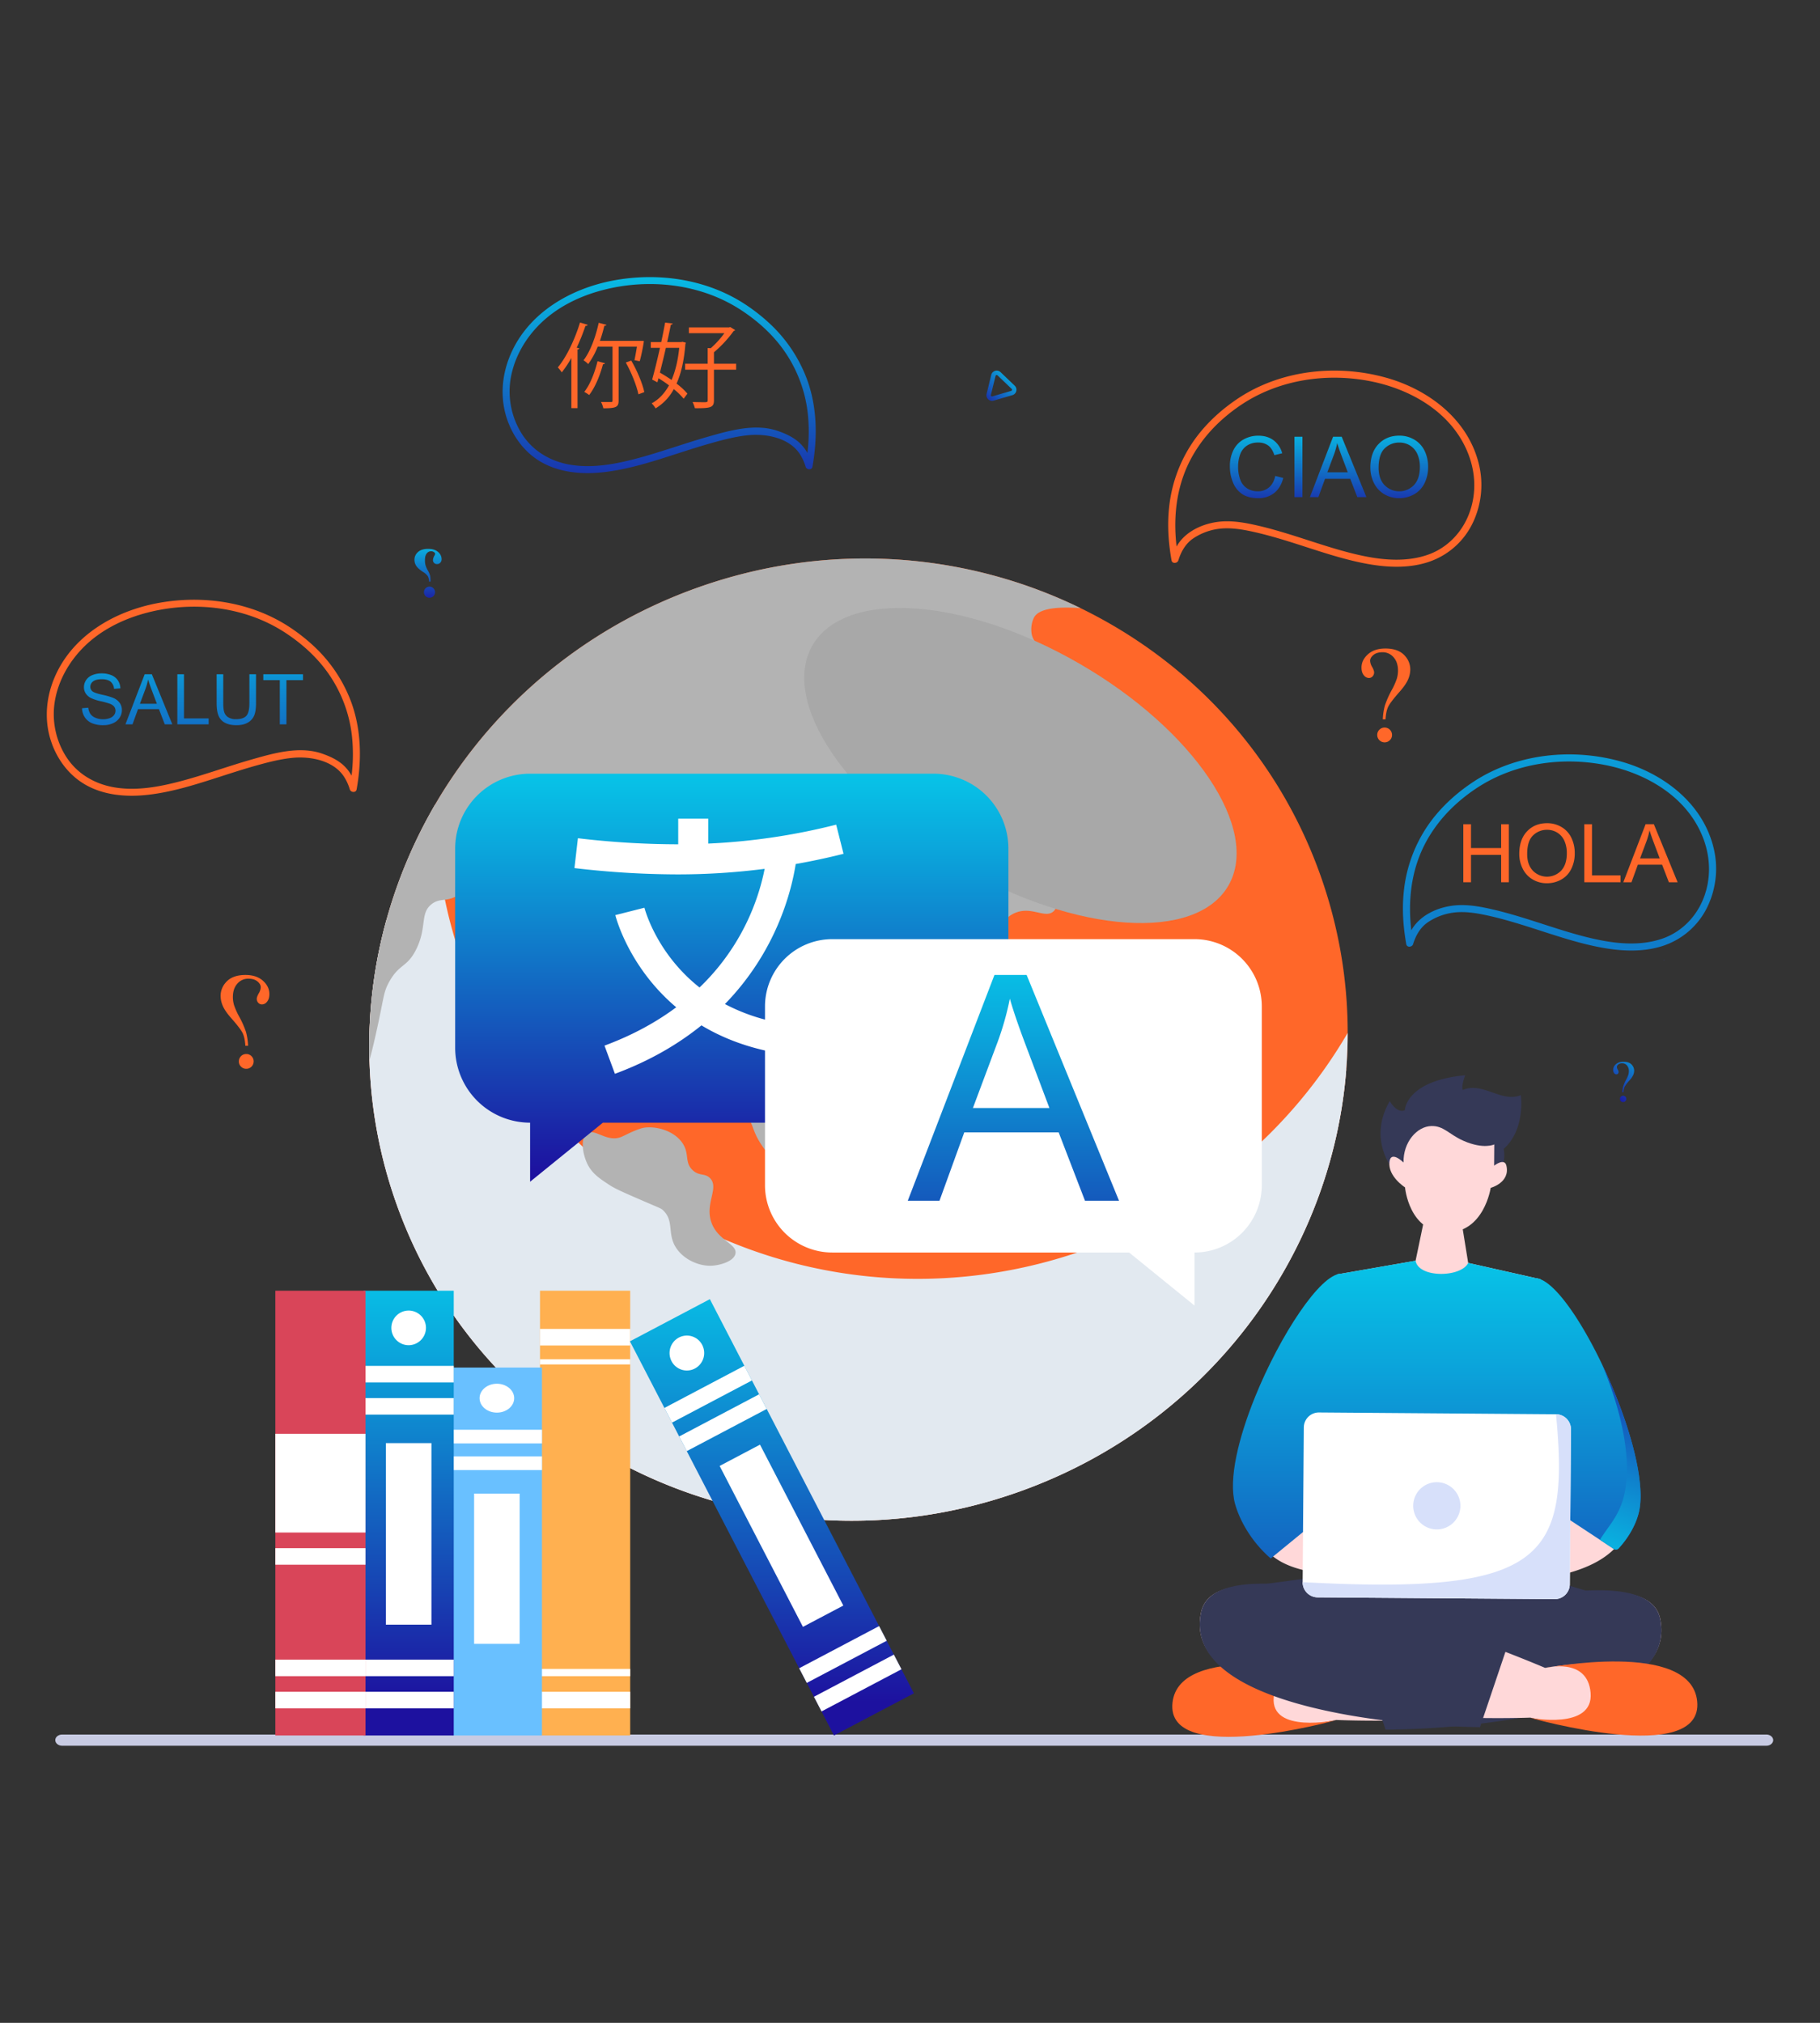 <svg xmlns="http://www.w3.org/2000/svg" xmlns:xlink="http://www.w3.org/1999/xlink" viewBox="0 0 1800 2000"><rect x="0" y="0" width="1800" height="2000" fill="#333333" stroke="none"/><defs><style>.cls-1{isolation:isolate;}.cls-2{fill:#ff6729;}.cls-3{mix-blend-mode:multiply;}.cls-4{fill:#e2e9f0;}.cls-5,.cls-7,.cls-8{mix-blend-mode:overlay;}.cls-6,.cls-7{fill:#b3b3b3;}.cls-8{fill:#a8a8a8;}.cls-9{fill:#353957;}.cls-10{fill:#c8cbe3;}.cls-11{fill:#ffd8d9;}.cls-12{fill:url(#linear-gradient);}.cls-13{fill:#c4626e;}.cls-14{fill:url(#linear-gradient-2);}.cls-15{fill:url(#linear-gradient-3);}.cls-16{fill:#fff;}.cls-17{fill:#d7e0fa;}.cls-18{fill:url(#linear-gradient-4);}.cls-19{fill:url(#linear-gradient-5);}.cls-20{fill:url(#linear-gradient-6);}.cls-21{fill:#ffb050;}.cls-22{fill:#69c0ff;}.cls-23{fill:url(#linear-gradient-7);}.cls-24{fill:#d94559;}.cls-25{fill:url(#linear-gradient-8);}.cls-26{fill:url(#linear-gradient-9);}.cls-27{fill:url(#linear-gradient-10);}.cls-28{fill:url(#linear-gradient-11);}.cls-29{fill:url(#linear-gradient-12);}.cls-30{fill:url(#linear-gradient-13);}.cls-31{fill:url(#linear-gradient-14);}.cls-32{fill:url(#linear-gradient-15);}.cls-33{fill:url(#linear-gradient-16);}.cls-34{fill:url(#linear-gradient-17);}.cls-35{fill:url(#linear-gradient-18);}.cls-36{fill:url(#linear-gradient-19);}.cls-37{fill:url(#linear-gradient-20);}.cls-38{fill:url(#linear-gradient-21);}.cls-39{fill:url(#linear-gradient-22);}</style><linearGradient id="linear-gradient" x1="1422.189" y1="1217.581" x2="1422.189" y2="1782.243" gradientUnits="userSpaceOnUse"><stop offset="0" stop-color="#06cceb"></stop><stop offset="0.232" stop-color="#0ba5db"></stop><stop offset="0.748" stop-color="#1743b3"></stop><stop offset="1" stop-color="#1d119f"></stop></linearGradient><linearGradient id="linear-gradient-2" x1="1563.298" y1="1217.581" x2="1563.298" y2="1782.243" xlink:href="#linear-gradient"></linearGradient><linearGradient id="linear-gradient-3" x1="1278.081" y1="1217.581" x2="1278.081" y2="1782.243" xlink:href="#linear-gradient"></linearGradient><linearGradient id="linear-gradient-4" x1="1551.242" y1="1560.711" x2="1646.134" y2="1305.838" xlink:href="#linear-gradient"></linearGradient><linearGradient id="linear-gradient-5" x1="723.744" y1="744.692" x2="723.744" y2="1160.344" xlink:href="#linear-gradient"></linearGradient><linearGradient id="linear-gradient-6" x1="1002.254" y1="927.417" x2="1002.254" y2="1339.327" xlink:href="#linear-gradient"></linearGradient><linearGradient id="linear-gradient-7" x1="404.161" y1="1234.049" x2="404.161" y2="1682.863" xlink:href="#linear-gradient"></linearGradient><linearGradient id="linear-gradient-8" x1="763.436" y1="1234.049" x2="763.436" y2="1682.863" xlink:href="#linear-gradient"></linearGradient><linearGradient id="linear-gradient-9" x1="1242.744" y1="414.474" x2="1242.744" y2="512.624" xlink:href="#linear-gradient"></linearGradient><linearGradient id="linear-gradient-10" x1="1284.174" y1="414.474" x2="1284.174" y2="512.624" xlink:href="#linear-gradient"></linearGradient><linearGradient id="linear-gradient-11" x1="1323.446" y1="414.474" x2="1323.446" y2="512.624" xlink:href="#linear-gradient"></linearGradient><linearGradient id="linear-gradient-12" x1="1383.861" y1="414.474" x2="1383.861" y2="512.624" xlink:href="#linear-gradient"></linearGradient><linearGradient id="linear-gradient-13" x1="651.933" y1="244.958" x2="651.933" y2="517.92" xlink:href="#linear-gradient"></linearGradient><linearGradient id="linear-gradient-14" x1="100.846" y1="581.573" x2="100.846" y2="848.607" xlink:href="#linear-gradient"></linearGradient><linearGradient id="linear-gradient-15" x1="147.252" y1="581.573" x2="147.252" y2="848.607" xlink:href="#linear-gradient"></linearGradient><linearGradient id="linear-gradient-16" x1="190.871" y1="581.573" x2="190.871" y2="848.607" xlink:href="#linear-gradient"></linearGradient><linearGradient id="linear-gradient-17" x1="233.73" y1="581.573" x2="233.73" y2="848.607" xlink:href="#linear-gradient"></linearGradient><linearGradient id="linear-gradient-18" x1="280.036" y1="581.573" x2="280.036" y2="848.607" xlink:href="#linear-gradient"></linearGradient><linearGradient id="linear-gradient-19" x1="1542.368" y1="436.908" x2="1542.368" y2="1544.54" xlink:href="#linear-gradient"></linearGradient><linearGradient id="linear-gradient-20" x1="1006.638" y1="364.763" x2="970.308" y2="401.092" xlink:href="#linear-gradient"></linearGradient><linearGradient id="linear-gradient-21" x1="415.837" y1="530.006" x2="415.837" y2="597.982" gradientTransform="translate(7.485)" xlink:href="#linear-gradient"></linearGradient><linearGradient id="linear-gradient-22" x1="1634.959" y1="1038.308" x2="1591.052" y2="1082.216" xlink:href="#linear-gradient"></linearGradient></defs><title>What is Multi-Lingual </title><g class="cls-1"><g id="Layer_1" data-name="Layer 1"><path class="cls-2" d="M1008.426,1474.685c-252.235,89.984-528.092-37.119-616.117-283.866a463.8,463.8,0,0,1-26.915-142.542c-5.988-201.624,120.1-394.365,324.245-467.193,129.616-46.24,265.544-35.125,378.874,20.108,107.3,52.143,194.466,143.853,237.242,263.761C1393.781,1111.7,1260.655,1384.7,1008.426,1474.685Z"></path><g class="cls-3"><path class="cls-4" d="M1332.864,1021.261c-55.941,95.85-145.464,173.677-259.23,214.262-252.234,89.983-528.091-37.117-616.117-283.864A463.779,463.779,0,0,1,430.6,809.116c-.136-4.587-.181-9.167-.181-13.745-44.429,76.144-67.679,163.65-65.028,252.906a463.8,463.8,0,0,0,26.915,142.542c88.025,246.747,363.883,373.848,616.117,283.866C1207.915,1403.518,1332.867,1217.862,1332.864,1021.261Z"></path></g><g class="cls-3"><path class="cls-4" d="M1331.5,1056.863c-40.572,146.47-151.09,272.467-307.349,328.211-252.234,89.983-528.091-37.117-616.117-283.864A463.3,463.3,0,0,1,382.3,909.238a465.245,465.245,0,0,0,10.007,281.581c88.025,246.747,363.883,373.848,616.117,283.866C1195.825,1407.832,1317.442,1239.944,1331.5,1056.863Z"></path></g><g class="cls-5"><path class="cls-6" d="M1054.211,801.119c10.391-7.624,27.651-15.873,31.759-11.33,4.573,5.055-13.319,19.121-9.843,39.313,1.772,10.279,7.144,10.9,7.554,21.177.393,9.789-3.94,22.8-13.619,28.726-8.5,5.208-14.919,1.151-21.176,7.554-5.343,5.473-2.318,10.135-6.81,14.363-7.835,7.374-20.126-3.915-35.536.744-16.763,5.065-20.389,23.911-27.987,21.918C972.52,922,970.884,909.066,971,902.411c.032-1.737.6-19.442,13.619-28.73,11.951-8.525,22.626-1.579,31.762-11.332,1.355-1.449,1.329-1.816,6.811-14.363,7.021-16.053,10.593-24.17,13.623-28.727A73.376,73.376,0,0,1,1054.211,801.119Z"></path></g><g class="cls-5"><path class="cls-6" d="M580.909,1150.756c-4.735-9.751-7.042-25.165-.534-30.034,7.742-5.79,19.844,9.427,34.442,3.227,4.509-1.915,9.029-4.794,18.5-8.035a25.354,25.354,0,0,1,7.211-1.271c11.9-.527,27.743,4.668,35.007,16.409,6.377,10.31,1.48,18.135,9.3,25.705,6.687,6.469,12.336,2.762,17.5,8.2,9.05,9.523-5.173,24.551,1.1,43.213,6.185,18.391,25.9,21.621,23.935,31.32-1.544,7.613-14.867,11.333-22.834,11.889-12,.841-26.882-5.135-35.008-16.4-10.436-14.483-2.041-27.5-13.951-38.56-1.771-1.643-2.222-1.608-17.5-8.2-19.559-8.442-29.449-12.739-35.008-16.4C593.6,1165.575,585.727,1160.671,580.909,1150.756Z"></path></g><path class="cls-7" d="M1217.985,1159.162c-4.782-10.975-13.3-15.751-42.63-31.732-22.988-12.52-36.161-19.632-56.477-26.771-21.474-7.6-32.433-11.363-42.125-8.439-18.572,5.6-18.3,23.028-36.673,28.726-18.732,5.816-43.156-4.784-44.6-15.386-1.709-12.929,31.594-17.772,38.667-45.082,2.371-9.145.549-16.235-2.955-30.227-4.674-18.373-18.811-57.756-36.157-57.494-14.123.188-14.912,31.962-34.2,35.655-15.89,3.039-27.927-15.591-35.2-10.911-9.509,6.149,11.146,38.452-3.489,56-5.829,7.013-18.223,12.792-27.749,9.9-5.18-1.574-5.957-4.658-9.406-4.477-9.757.586-22.6,26.287-15.388,44.606,5.01,12.649,16.528,14.073,16.856,25.289.19,7.3-4.45,13.365-8.923,18.825-4.373,5.314-10.081,12.125-18.349,14.359-12.34,3.4-29.043-5.284-37.671-17.84-13.737-19.9,1.6-36.568-12.864-57.995-6.826-10.159-10.911-7.368-23.758-22.807a118.042,118.042,0,0,1-19.327-32.216c-5.313-13.6-13.942-35.783-3.458-53.521,1.378-2.3,8.407-14.19,18.341-14.377,12.143-.177,14.075,17.277,33.2,27.265,1.236.655,23.948,12.124,39.635,1.52,12.923-8.77,13.37-27.218,13.392-28.251.371-30.1-35.422-49.067-29.213-59.974,2.557-4.425,10.49-4.771,13.876-4.95,13.153-.616,19,9.19,25.771,6.443,2.3-.915,3.255-2.692,3.951-5.08,1.037-3.524,1.535-8.375,4.972-13.745,8.772-13.775,21.867-7.324,39.172-21.79,11.972-10.071,10.1-16.83,22.8-23.775,9.484-5.183,12.4-2.485,20.822-7.431,9.041-5.344,20.468-17.389,20.32-30.724-.1-7.071-3.356-7.877-21.783-39.15-4.63-7.894-7.653-13.314-7.431-20.823.2-7.342,3.521-17.993,8.924-18.825,10.692-1.617,16.288,37.521,38.135,41.148,7.231,1.175,16.417-1.394,20.821-7.43,9.074-12.311-6.262-32.887,1.513-39.655,5.67-4.9,15.791,4.62,23.281-.476,9.087-6.143,5.51-27.771,1.513-39.654a93.531,93.531,0,0,0-19.328-32.217c-4.325-4.469-8.392-7.478-11.2-11.377a18.845,18.845,0,0,1-3.149-6.953A26.9,26.9,0,0,1,1022.413,611c4.789-9.863,23.945-11.207,46.108-9.8-113.347-55.238-249.264-66.351-378.878-20.123-204.149,72.833-330.238,265.575-324.24,467.2,1.437-5.128,3.458-13.112,6.176-25.2,8.4-37.41,7.326-41.092,12.895-51.526,10.253-19.075,18.125-14.539,27.286-33.211,10.775-21.974,3.339-35.529,15.368-44.6,8.876-6.683,15.256-1.052,27.756-9.882,2.936-2.077,13.18-9.316,15.871-21.305,2.61-11.734-4.372-17.309-.484-23.3,4.533-7.021,19.709-8.513,30.229-2.956,3.55,1.852,8.444,5.5,21.779,39.153,6.155,15.479,9.233,23.218,12.382,34.7,2.9,10.549,6.786,24.95,7.907,44.1.9,15.028-1.023,14.215.5,23.293.948,5.759,4.5,26.864,21.789,39.172,7.325,5.195,20.385,11.1,25.772,6.444,3.59-3.091,1.964-9.388-.5-23.293-5.052-28.857-7.443-43.482-3.438-53.53,3.6-8.956,9.974-13.885,22.8-23.776,15.387-11.89,18.831-8.818,32.223-19.31,17.473-13.749,17.361-23.488,29.745-26.255,12.9-2.878,24.162,5.22,25.773,6.444,17.126,12.748,15.147,37.452,14.841,41.651-1.087,13.591-6.075,13.885-10.9,35.171-2.017,8.851-2.647,16.74-3.991,32.708a332.489,332.489,0,0,0-1.494,39.647c.484,16.481.7,24.775,2.956,30.227,6.953,16.841,19.5,15.191,35.682,34.213,13.082,15.414,7.316,19.44,21.781,39.151,6.982,9.474,16.506,17.738,35.682,34.214,19.859,17.079,30.062,25.723,42.6,31.721,9.319,4.42,8.034,2.379,35.179,10.918,37.366,11.786,42.891,16.767,60.952,17.364,7.43.253,15.037-.813,30.228-2.955,19.283-2.732,28.249-5.462,51.048-10.385,47.034-10.227,43.2-6.106,51.052-10.386,23.8-12.891,21.844-30.181,48.085-40.633,7.741-3.078,19.437-7.783,30.228-2.956,12.567,5.608,11.384,18.548,23.778,22.8,8.91,3.085,11.074-2.925,30.229-2.956,14.076-.016,19.38,3.248,23.3-.483C1223.469,1177.62,1221.063,1166.277,1217.985,1159.162Z"></path><ellipse class="cls-8" cx="1009.196" cy="756.861" rx="116.407" ry="237.503" transform="translate(-150.862 1252.421) rotate(-60)"></ellipse><path class="cls-9" d="M1645.793,948.7a.432.432,0,0,1-.064.861A.432.432,0,0,1,1645.793,948.7Z"></path><path class="cls-10" d="M61.4,1714.972H1746.984c3.718,0,6.732,2.476,6.732,5.527s-3.014,5.528-6.732,5.528H61.4c-3.716,0-6.732-2.477-6.732-5.528S57.684,1714.972,61.4,1714.972Z"></path><path class="cls-9" d="M1329.12,1555.438s-106.744,14.964-104.917,13.921,194.4,99.573,194.4,99.573l191.138-83.907L1515.5,1556.85Z"></path><path class="cls-11" d="M1368.972,1701.234c-.539,0-1.08,0-1.6.008l-.985,0c-27.13.106-44.837-.7-44.837-.7s-1.3.282-3.682.753c-23.229,4.636-148.461,27.512-137.447-19.526,9.654-41.3,84.641-35.591,114.7-31.566a1.391,1.391,0,0,1,.3.041c7.5,1.015,12.12,1.9,12.12,1.9s14.978-6.3,38.605-15.265c.973-.377,1.974-.77,2.968-1.141,77.837-29.532,241.495-85.388,283.486-50.756l0,.022c.462.359.916.761,1.345,1.162.027-.019.068.013.08.062.447.427.867.869,1.287,1.314a9.592,9.592,0,0,1,1.053,1.212,3.511,3.511,0,0,1,.393.46c.459.594.911,1.208,1.316,1.835a.023.023,0,0,0,.018.027q.655,1.022,1.235,2.1a21.5,21.5,0,0,1,.972,2.111,26.171,26.171,0,0,1,1.556,4.96c.366,1.77.671,3.5.866,5.21a50.95,50.95,0,0,1,.341,8.922C1639.085,1690.434,1457.416,1700.732,1368.972,1701.234Z"></path><path class="cls-9" d="M1370.312,1710.115l-2.937-8.873-1.274-3.87a.063.063,0,0,1-.013-.047l-19.943-60.457-2.863-8.671c77.912-29.564,246.583-79.4,289.288-43.3l.018.026a13.99,13.99,0,0,1,1.351,1.234c.027-.019.068.013.08.062.447.427.867.869,1.287,1.314a9.592,9.592,0,0,1,1.053,1.212,3.511,3.511,0,0,1,.393.46c.459.594.911,1.208,1.316,1.835a.023.023,0,0,0,.018.027q.655,1.022,1.235,2.1a21.5,21.5,0,0,1,.972,2.111,26.171,26.171,0,0,1,1.556,4.96c.366,1.77.671,3.5.866,5.21a50.95,50.95,0,0,1,.341,8.922C1639.348,1691.384,1458.8,1709.619,1370.312,1710.115Z"></path><path class="cls-2" d="M1307.49,1652.342s-141.251-28.712-147.869,31.041c-7.108,64.193,161.883,17.371,161.883,17.371s-65.143,13.738-61.778-22.711C1262.981,1642.771,1307.49,1652.342,1307.49,1652.342Z"></path><path class="cls-11" d="M1519.524,1411.174c-28.056,38.776-4.035,145.675-4.035,145.675l-186.371-1.412c5.205-7.262,20.413-99.129-11.888-150.08-52.125-82.192,5.185-145.355,5.185-145.355l77.615-13.5,5.135-24.639,3.525-16.97.827-3.944,34.861.264,1.209,7.422,2.607,16.174,3.857,23.862,71.134,16.006S1583.774,1322.342,1519.524,1411.174Z"></path><path class="cls-12" d="M1519.512,1411.2c-28.066,38.77-4.008,145.65-4.008,145.65l-186.384-1.412c4.43-6.181,16.1-73.763-.478-125.1a109.452,109.452,0,0,0-11.429-25c-52.114-82.178,5.178-145.335,5.178-145.335l77.656-13.527c2.844,17.367,45.136,16.665,52.009,2.178l71.115,16.029S1583.779,1322.311,1519.512,1411.2Z"></path><path class="cls-13" d="M1329.12,1555.438c4.43-6.181,16.1-73.763-.478-125.1,36.832-10.4,29.854,91.564,90.819,125.784Z"></path><path class="cls-11" d="M1620.264,1493.053c-2.028,12.06-10.634,25.091-23.32,37.938-32.45,32.822-98.024,30.849-143.106,42.531l-4.514-24s80.487-22.043,97.975-50.089a27.108,27.108,0,0,0,3.682-8.276c6.07-28.03-26.171-63.383-26.171-63.383l-2.224-163.021S1630.512,1431.728,1620.264,1493.053Z"></path><path class="cls-14" d="M1621.335,1493.053c-2.173,11.345-9.092,25.561-20.525,37.923a3.648,3.648,0,0,1-4.665.543l-13.734-9.07-36.012-23.727a26.172,26.172,0,0,0,3.348-8.5c6.07-28.026-45.678-71.846-45.678-71.846l13.688-154.678c16.78-.627,44.049,37.859,66.572,84.964,0,0,.021.065.064.177C1608.772,1399.8,1627.527,1460.766,1621.335,1493.053Z"></path><path class="cls-11" d="M1394.671,1549.505l.695,15.947a1.508,1.508,0,0,0-.15-2.9c-40.032-8.589-106.015,2.374-137.894-25.118-19.643-16.964-30.281-37.745-32.709-53.712-9.316-61.472,98.415-223.59,98.415-223.59l-5.168,162.755s-32.774,34.861-27.128,62.978c.98,5,4.909,11.2,10.616,17.965C1325.183,1532.24,1394.671,1549.505,1394.671,1549.505Z"></path><path class="cls-15" d="M1290.722,1485.864c.983,5,7.763,9.424,13.458,16.191l-33.829,27.7-13.6,11.126c-19.643-16.97-31.087-38.582-35.318-54.17-6.541-23.994,3.334-64.84,19.772-105.345.069-.221.114-.332.114-.332,24.807-61.125,64.429-121.362,84.892-121.7l10.553,165.273S1285.076,1457.751,1290.722,1485.864Z"></path><path class="cls-11" d="M1657.34,1680.112c10.862,47.99-116.5,23.8-140.128,18.914-2.417-.5-3.744-.79-3.744-.79s-18.489.722-46.675.395l-1.649-.014c-40.924-.522-101.444-3.219-155.611-13.308-66.458-12.358-123.395-35.783-122.961-79.863a1.154,1.154,0,0,0,0-.237,51.518,51.518,0,0,1,.381-5.475.181.181,0,0,0,0-.1c.246-1.914.58-3.846,1-5.82a26.773,26.773,0,0,1,1.619-5.04,21.982,21.982,0,0,1,1.006-2.144q.594-1.092,1.272-2.129s.024-.005.019-.027c.416-.637.882-1.259,1.353-1.859a3.443,3.443,0,0,1,.4-.467,10.031,10.031,0,0,1,1.08-1.228c.431-.449.861-.9,1.322-1.327.013-.05.053-.083.081-.064,5.185-4.761,12.417-7.948,21.28-9.851,60.941-13.073,198.67,35.317,268.465,62.35,1.011.387,2.027.793,3.015,1.183,24,9.3,39.21,15.823,39.21,15.823s4.713-.869,12.36-1.847c.091-.019.188-.015.3-.04C1571.385,1643.265,1647.777,1637.983,1657.34,1680.112Z"></path><path class="cls-9" d="M1491.848,1624.406l-2.977,8.81-22.078,65.415-3.052,9.015c-37.14-.456-90.17-4.1-139.895-13.709l-.027-.02c-72.406-13.978-137.866-40.605-137.247-88.471a1.154,1.154,0,0,0,0-.237c.03-1.8.17-3.64.381-5.475a.181.181,0,0,0,0-.1c.246-1.914.58-3.846,1-5.82a26.773,26.773,0,0,1,1.619-5.04,21.982,21.982,0,0,1,1.006-2.144q.594-1.092,1.272-2.129s.024-.005.019-.027c.416-.637.882-1.259,1.353-1.859a3.443,3.443,0,0,1,.4-.467,10.031,10.031,0,0,1,1.08-1.228c.431-.449.861-.9,1.322-1.327.013-.05.053-.083.081-.064,5.357-5.084,12.976-8.589,22.33-10.763C1281.121,1553.974,1422.188,1597.441,1491.848,1624.406Z"></path><path class="cls-2" d="M1528.118,1649.253s144.069-28.244,150.386,32.66c6.788,65.431-165,16.55-165,16.55s62.8,12.386,59.627-24.761C1570.065,1637.756,1528.118,1649.253,1528.118,1649.253Z"></path><path class="cls-16" d="M1553.7,1413.319l-1.16,152.975a14.916,14.916,0,0,1-15.024,14.8l-234.39-1.776a14.915,14.915,0,0,1-14.8-15.026l1.159-152.974a14.915,14.915,0,0,1,15.025-14.8l234.39,1.776A14.917,14.917,0,0,1,1553.7,1413.319Z"></path><path class="cls-17" d="M1397.676,1488.629a23.342,23.342,0,1,1,23.165,23.519A23.341,23.341,0,0,1,1397.676,1488.629Z"></path><path class="cls-17" d="M1553.7,1413.319l-1.16,152.975a14.916,14.916,0,0,1-15.024,14.8l-234.39-1.776a14.915,14.915,0,0,1-14.8-15.026c236.974,12.679,264.394-21.882,250.574-166A14.917,14.917,0,0,1,1553.7,1413.319Z"></path><path class="cls-18" d="M1621.335,1493.053c-2.173,11.345-9.092,25.561-20.525,37.923a3.648,3.648,0,0,1-4.665.543l-13.734-9.07c7.351-12.528,18.129-22.427,23.3-41.867,13.85-52.031-19.512-127.222-21.321-131.74C1608.772,1399.8,1627.527,1460.766,1621.335,1493.053Z"></path><path class="cls-9" d="M1379.239,1158.353s-27.7-30.137-4.743-69.723c0,0,6.749,12.447,14.893,9.088,0,0,.647-29.064,59.691-34.6,0,0-4.365,11.509-2.248,14.521,19.515-8.4,38.229,12.97,57.252,5.134,0,0,4.981,33.722-16.971,53.222a30.013,30.013,0,0,1-4.557,23.145C1474.772,1170.619,1379.239,1158.353,1379.239,1158.353Z"></path><path class="cls-11" d="M1388.1,1149.383s-12.648-12.558-13.94-.474c-1.532,14.3,15.427,25.076,15.427,25.076s3.818,44.285,41.153,44.568c37.038.281,43.569-44.1,43.569-44.1s19.52-5.166,15.515-22.018c-1.9-8-12.117.083-12.117.083l.159-21.019s-10.425,5.2-30.4-3.547c-14.463-6.339-19.57-15.024-31.973-14.629C1401.36,1113.783,1387.7,1129.188,1388.1,1149.383Z"></path><path class="cls-19" d="M923.215,764.961H524.273a74.107,74.107,0,0,0-74.107,74.107v196.817a74.107,74.107,0,0,0,74.107,74.107v58.4l72.006-58.4H923.215a74.107,74.107,0,0,0,74.107-74.107V839.068A74.107,74.107,0,0,0,923.215,764.961Z"></path><path class="cls-16" d="M786.963,854.282c15.772-2.809,31.5-6.134,47.3-10.127l-7.278-28.811a626.692,626.692,0,0,1-126.5,18.706V809.43H670.768v25.333a846.071,846.071,0,0,1-99.211-6l-3.419,29.519a879.266,879.266,0,0,0,101.394,6.234,673.917,673.917,0,0,0,86.732-5.491,223.209,223.209,0,0,1-64.415,117.308c-42.139-33.311-53.824-76.259-54.495-78.853l-28.805,7.3c.76,3.023,13.738,51.884,60.244,91.13-19.256,14.344-42.588,27.407-70.944,37.906l10.32,27.865c34.844-12.9,62.874-29.55,85.575-47.885,18.9,11.361,41.751,20.747,69.318,26.21l5.775-29.148a187.635,187.635,0,0,1-51.873-18.142C767.937,940.405,782.749,881.068,786.963,854.282Z"></path><path class="cls-16" d="M823.133,928.546h358.242a66.548,66.548,0,0,1,66.547,66.547v176.738a66.547,66.547,0,0,1-66.547,66.547v52.445l-64.659-52.445H823.133a66.547,66.547,0,0,1-66.547-66.547V995.093A66.548,66.548,0,0,1,823.133,928.546Z"></path><path class="cls-20" d="M897.794,1187.193l85.732-223.236h31.825l91.363,223.236h-33.651l-26.04-67.609H953.68l-24.517,67.609Zm64.414-91.67h75.677l-23.3-61.824q-10.66-28.169-15.836-46.291a284.433,284.433,0,0,1-12.03,42.639Z"></path><rect class="cls-21" x="534.074" y="1276.148" width="89.19" height="439.729"></rect><rect class="cls-16" x="534.074" y="1313.905" width="89.19" height="16.377"></rect><rect class="cls-16" x="534.074" y="1343.947" width="89.19" height="5.075"></rect><rect class="cls-16" x="534.074" y="1650.071" width="89.19" height="7.173"></rect><rect class="cls-16" x="534.074" y="1672.699" width="89.19" height="16.36"></rect><rect class="cls-22" x="446.821" y="1352.126" width="89.188" height="363.752"></rect><rect class="cls-16" x="446.821" y="1413.595" width="89.188" height="13.548"></rect><rect class="cls-16" x="446.821" y="1439.926" width="89.188" height="13.533"></rect><ellipse class="cls-16" cx="491.42" cy="1382.396" rx="17.118" ry="14.286"></ellipse><rect class="cls-16" x="468.898" y="1476.765" width="45.046" height="148.508" transform="translate(982.842 3102.039) rotate(180)"></rect><rect class="cls-23" x="359.566" y="1276.148" width="89.19" height="439.729"></rect><rect class="cls-16" x="359.566" y="1350.457" width="89.19" height="16.377"></rect><rect class="cls-16" x="359.566" y="1382.287" width="89.19" height="16.359"></rect><rect class="cls-16" x="359.566" y="1640.886" width="89.19" height="16.358"></rect><rect class="cls-16" x="359.566" y="1672.699" width="89.19" height="16.36"></rect><path class="cls-16" d="M421.285,1312.741a17.119,17.119,0,1,0-17.119,17.27A17.2,17.2,0,0,0,421.285,1312.741Z"></path><rect class="cls-16" x="381.643" y="1426.82" width="45.048" height="179.529" transform="translate(808.334 3033.169) rotate(180)"></rect><rect class="cls-24" x="272.312" y="1276.148" width="89.19" height="439.729"></rect><rect class="cls-16" x="272.312" y="1417.606" width="89.19" height="97.62"></rect><rect class="cls-16" x="272.312" y="1530.68" width="89.19" height="16.359"></rect><rect class="cls-16" x="272.312" y="1640.886" width="89.19" height="16.358"></rect><rect class="cls-16" x="272.312" y="1672.699" width="89.19" height="16.36"></rect><polygon class="cls-25" points="623.007 1326.183 824.812 1715.878 903.865 1674.188 702.059 1284.493 623.007 1326.183"></polygon><polygon class="cls-16" points="657.108 1392.036 664.624 1406.549 743.677 1364.86 736.161 1350.346 657.108 1392.036"></polygon><polygon class="cls-16" points="671.717 1420.245 679.224 1434.742 758.277 1393.053 750.77 1378.556 671.717 1420.245"></polygon><polygon class="cls-16" points="790.395 1649.418 797.903 1663.915 876.956 1622.226 869.449 1607.728 790.395 1649.418"></polygon><polygon class="cls-16" points="804.995 1677.611 812.504 1692.11 891.557 1650.42 884.048 1635.922 804.995 1677.611"></polygon><path class="cls-16" d="M694.5,1329.762a17.041,17.041,0,0,0-23.1-7.3,17.351,17.351,0,0,0-7.247,23.307,17.04,17.04,0,0,0,23.1,7.3A17.349,17.349,0,0,0,694.5,1329.762Z"></path><polygon class="cls-16" points="794.114 1608.493 834.041 1587.436 751.65 1428.335 711.723 1449.392 794.114 1608.493"></polygon><path class="cls-2" d="M1462.227,457.314c-11.285-43.417-49.864-72.337-91.5-83.927-42.719-11.891-90.443-8.8-130.263,11.224a154.8,154.8,0,0,0-14.335,8.214c-16.617,10.818-31.539,24.113-43.386,40.062a140.39,140.39,0,0,0-26.4,68.013c-2.019,17.726-.8,35.628,2.325,53.151.64,3.586,5.786,3.047,6.734,0,2.625-8.439,6.973-16.318,14.356-21.469a59.153,59.153,0,0,1,25.069-9.664c12-1.649,24.249.536,35.94,3.172,12.288,2.772,24.383,6.322,36.4,10.09,23.574,7.393,46.983,15.782,71.267,20.607,21.115,4.195,43.841,5.717,64.564-1.221a74.574,74.574,0,0,0,43.792-39.01A87.007,87.007,0,0,0,1462.227,457.314Zm-9.438,51.007c-7.139,18.457-21.571,33.408-40.327,40.056-20.195,7.159-42.449,5.68-63.114,1.487-23.77-4.823-46.709-13-69.8-20.254-11.491-3.61-23.052-7.032-34.787-9.765-11.465-2.669-23.315-4.951-35.141-4.334-17.052.888-35.955,8.483-45.218,23.532-.257.417-.5.842-.744,1.268-2.817-23.975-1.174-48.424,7.263-71.231,7.382-19.955,19.879-37.643,35.4-52.1a171.04,171.04,0,0,1,23.335-18.123c36.862-23.758,83.042-30.336,125.741-21.925,41.582,8.192,82.486,32.362,97.522,73.942C1459.663,469.53,1459.977,489.74,1452.789,508.321Z"></path><path class="cls-26" d="M1255.006,481.953a16.993,16.993,0,0,1-11.244,3.83,19.366,19.366,0,0,1-10.144-2.811,16.547,16.547,0,0,1-6.9-8.494,36.446,36.446,0,0,1-2.22-13.3,35.632,35.632,0,0,1,1.875-11.468,17.41,17.41,0,0,1,6.5-8.86,19.3,19.3,0,0,1,11.509-3.3,16.069,16.069,0,0,1,9.939,2.975q3.951,2.973,6.03,9.491l7.781-1.832a23.706,23.706,0,0,0-8.514-12.833q-6.112-4.561-15.074-4.563a29.629,29.629,0,0,0-14.482,3.606,24.421,24.421,0,0,0-10.144,10.551,35.187,35.187,0,0,0-3.564,16.275,40.644,40.644,0,0,0,3.156,16.01,24.555,24.555,0,0,0,9.207,11.386q6.049,3.933,15.7,3.931a24.642,24.642,0,0,0,15.786-5.112q6.458-5.112,8.942-14.85l-7.9-2Q1259.609,478.125,1255.006,481.953Z"></path><rect class="cls-27" x="1280.223" y="431.805" width="7.903" height="59.722"></rect><path class="cls-28" d="M1318.436,431.805,1295.5,491.527h8.392l6.559-18.088h24.972l6.966,18.088h9l-24.443-59.722Zm-5.7,35.2,6.559-17.518a76.125,76.125,0,0,0,3.218-11.406q1.385,4.848,4.237,12.384l6.233,16.54Z"></path><path class="cls-29" d="M1398.813,434.7a28.607,28.607,0,0,0-14.911-3.951q-12.629,0-20.613,8.412T1355.3,462.44a33.688,33.688,0,0,0,3.422,14.909,26.2,26.2,0,0,0,10.062,11.122,28.229,28.229,0,0,0,15.073,4.074,29.667,29.667,0,0,0,14.5-3.687A25.024,25.024,0,0,0,1408.752,478a35.2,35.2,0,0,0,3.667-16.255,35.779,35.779,0,0,0-3.484-16.03A25.813,25.813,0,0,0,1398.813,434.7Zm-.307,44.812a20.251,20.251,0,0,1-29.25.061q-5.805-6.212-5.805-17.008,0-13.484,6.05-19.248a20.208,20.208,0,0,1,14.442-5.766,19.547,19.547,0,0,1,10.652,2.994,18.95,18.95,0,0,1,7.212,8.434,30.608,30.608,0,0,1,2.464,12.73Q1404.271,473.237,1398.506,479.509Z"></path><path class="cls-30" d="M798,374.682a144.017,144.017,0,0,0-36.98-54.983,181.427,181.427,0,0,0-24.964-19.416c-37.77-24.344-84.883-31.135-128.694-23.09-42.843,7.867-84.693,31.894-102.461,73.331-8.088,18.866-10.292,39.854-4.695,59.735,5.387,19.135,17.537,36.5,34.918,46.5,18.8,10.813,41.315,12.459,62.461,10.024,24.042-2.768,47.254-10.26,70.2-17.637,11.824-3.8,23.639-7.646,35.6-11,11.939-3.349,24.174-6.6,36.544-7.825,17.575-1.746,40.062,2.371,50.789,18.1a48.56,48.56,0,0,1,6.064,13.089c.947,3.046,6.093,3.591,6.734,0C808.674,432.618,808.276,402.453,798,374.682Zm-8.147,62.359c-5.935-5.145-13.132-8.385-20.5-10.939-22.483-7.8-47.985-.364-69.937,5.9-23.361,6.67-46.195,15.085-69.688,21.309-21,5.565-43.332,9.777-65.064,6.287-20.033-3.217-37.729-13.516-48.684-30.835A78.506,78.506,0,0,1,505.3,372.879c3.771-20.314,14.613-38.794,29.35-53.12,15.736-15.3,35.812-25.549,56.761-31.638,41.508-12.066,88.412-9.455,127.218,10.2a154.941,154.941,0,0,1,13.9,7.994c15.553,10.126,29.782,22.616,40.879,37.557a133.665,133.665,0,0,1,25.493,64.9,170.755,170.755,0,0,1-.369,39.1A40.493,40.493,0,0,0,789.856,437.041Z"></path><path class="cls-2" d="M627.489,356.137l5.192,1c1.914-6.56,4.1-18.493,4.1-20.042l-3.188-.091H593.327a140.263,140.263,0,0,0,4.372-14.941c1.184.092,1.823-.272,2-.91l-7.562-2c-3.1,14.3-8.472,28.606-15.031,37.078a26.9,26.9,0,0,1,4.646,3.734,78.051,78.051,0,0,0,9.383-17.217h14.667v53.2c0,1.184-.364,1.548-1.548,1.548h-3.645c-1.731,0-3.916,0-6.194-.09a24.958,24.958,0,0,1,2.278,6.285c12.754,0,15.122-1.185,15.122-7.743v-53.2h18.128C629.128,347.664,628.218,352.766,627.489,356.137Z"></path><path class="cls-2" d="M579.024,322.157c1,.091,1.823-.092,2.186-1l-7.561-2.278c-5.193,16.854-13.391,34.163-21.954,44.365a46.305,46.305,0,0,1,3.917,4.919,109.956,109.956,0,0,0,9.474-14.211v49.558h6.1V345.57c1.184-.091,1.64-.547,1.822-1.094l-2.642-.728A201.539,201.539,0,0,0,579.024,322.157Z"></path><path class="cls-2" d="M598.338,359.143l-7.38-2c-2.824,11.661-7.561,23.412-13.118,30.336a29.037,29.037,0,0,1,4.828,3.1c5.739-7.288,10.75-19.222,13.665-30.427C597.426,360.145,598.064,359.781,598.338,359.143Z"></path><path class="cls-2" d="M618.925,358.414c5.466,9.747,10.75,22.866,12.481,31.429l5.83-2.186c-1.822-8.564-7.2-21.409-12.936-31.157Z"></path><path class="cls-2" d="M706.107,348.3a117.278,117.278,0,0,0,19.5-21.044,2.678,2.678,0,0,0,1.457-.91l-4.828-3.006-1.184.364H681.329v5.739H716.4a91.094,91.094,0,0,1-13.483,14.849l-3.007-.183V359.6H677.593v5.921h22.319v30.245c0,1.912-.91,1.912-4.007,1.912-2.552,0-6.56-.09-10.932-.182a31.679,31.679,0,0,1,2.277,6.1c16.124.183,18.857-.911,18.857-7.925V365.52h21.955V359.6H706.107Z"></path><path class="cls-2" d="M669.122,379.276c4.555-10.113,7.469-23.048,8.745-39.173l.547-1.275-3.462-.911-1.093.273H659.83c1.366-6.1,2.641-12.025,3.643-17.217,1.184-.092,1.731-.456,1.822-1.093l-7.47-.912c-1.094,5.831-2.369,12.389-3.826,19.222H643.614v5.739h9.11c-2.642,11.752-5.467,23.322-7.744,31.339L650.173,378l1.093-4.009a122.247,122.247,0,0,1,10.385,7.016c-4.555,8.2-10.294,14.12-17.126,17.764a25.2,25.2,0,0,1,3.826,5.011,49.25,49.25,0,0,0,18.037-19.041,64.84,64.84,0,0,1,9.748,9.475l3.735-5.01A65.081,65.081,0,0,0,669.122,379.276Zm-4.92-3.645c-3.826-2.55-7.743-5.1-11.57-7.2,1.914-7.47,4.009-16.034,5.922-24.506h13.209C670.488,356.592,667.847,367.16,664.2,375.631Z"></path><path class="cls-2" d="M347.185,693.681a144.024,144.024,0,0,0-36.98-54.983,181.427,181.427,0,0,0-24.964-19.416c-37.77-24.344-84.883-31.135-128.694-23.09-42.843,7.867-84.693,31.894-102.461,73.332C46,688.389,43.794,709.377,49.391,729.258c5.387,19.135,17.537,36.5,34.918,46.5,18.794,10.814,41.315,12.46,62.461,10.025,24.042-2.769,47.254-10.26,70.2-17.637,11.824-3.8,23.639-7.647,35.6-11,11.939-3.349,24.175-6.6,36.545-7.825,17.575-1.746,40.062,2.371,50.789,18.1a48.56,48.56,0,0,1,6.064,13.089c.947,3.046,6.093,3.591,6.734,0C357.856,751.617,357.458,721.452,347.185,693.681Zm-8.147,62.359c-5.935-5.145-13.133-8.385-20.5-10.938-22.484-7.8-47.986-.365-69.937,5.9-23.361,6.67-46.195,15.085-69.688,21.309-21,5.565-43.332,9.777-65.064,6.287-20.033-3.217-37.729-13.516-48.684-30.835a78.5,78.5,0,0,1-10.685-55.888c3.771-20.314,14.613-38.794,29.35-53.12,15.736-15.3,35.812-25.549,56.761-31.638,41.508-12.066,88.412-9.455,127.218,10.2a154.554,154.554,0,0,1,13.9,8c15.554,10.125,29.783,22.615,40.88,37.557a133.654,133.654,0,0,1,25.493,64.9,170.754,170.754,0,0,1-.37,39.1A40.47,40.47,0,0,0,339.038,756.04Z"></path><path class="cls-31" d="M112.113,690.076a65.313,65.313,0,0,0-10.963-3.159q-7.991-1.808-9.883-3.531a5.633,5.633,0,0,1-1.926-4.393,6.533,6.533,0,0,1,2.721-5.253q2.719-2.179,8.666-2.179,5.709,0,8.633,2.4a10.146,10.146,0,0,1,3.429,7.094l6.284-.473a15,15,0,0,0-2.432-7.805,14.019,14.019,0,0,0-6.47-5.219,24.813,24.813,0,0,0-9.715-1.774,23.579,23.579,0,0,0-9.088,1.689,13.191,13.191,0,0,0-6.217,4.949,12.6,12.6,0,0,0-2.129,7.012,11.3,11.3,0,0,0,1.74,6.165,13.387,13.387,0,0,0,5.288,4.613,45.031,45.031,0,0,0,9.562,3.092,87.12,87.12,0,0,1,8.818,2.415,10.026,10.026,0,0,1,4.46,2.922,6.456,6.456,0,0,1,1.352,4.072,7.1,7.1,0,0,1-1.4,4.241,9.183,9.183,0,0,1-4.274,3.057,18.226,18.226,0,0,1-6.623,1.115,18.882,18.882,0,0,1-7.6-1.469,11.173,11.173,0,0,1-4.984-3.853,13.651,13.651,0,0,1-2.044-6.1l-6.182.541a16.684,16.684,0,0,0,2.719,8.9,15.77,15.77,0,0,0,7.129,5.9A28.486,28.486,0,0,0,102.248,717a22.679,22.679,0,0,0,9.545-1.942,14.907,14.907,0,0,0,6.5-5.441,13.469,13.469,0,0,0,2.263-7.45,12.314,12.314,0,0,0-2.06-7.044A15.018,15.018,0,0,0,112.113,690.076Z"></path><path class="cls-32" d="M143.1,666.628l-19.023,49.531h6.96l5.44-15h20.712l5.778,15h7.467l-20.273-49.531Zm-4.731,29.191,5.44-14.528a63.124,63.124,0,0,0,2.669-9.461q1.148,4.023,3.514,10.272l5.17,13.717Z"></path><polygon class="cls-33" points="181.952 666.628 175.397 666.628 175.397 716.159 206.346 716.159 206.346 710.314 181.952 710.314 181.952 666.628"></polygon><path class="cls-34" d="M246.654,695.211q0,9.325-3.074,12.6t-10.305,3.276a14.306,14.306,0,0,1-7.147-1.655,9.112,9.112,0,0,1-4.122-4.713q-1.2-3.058-1.2-9.512V666.628h-6.554v28.617q0,7.874,1.892,12.417a13.689,13.689,0,0,0,6.319,6.943q4.427,2.4,11.385,2.4,7.164,0,11.573-2.754a14.471,14.471,0,0,0,6.1-7.145q1.689-4.393,1.689-11.86V666.628h-6.555Z"></path><polygon class="cls-35" points="260.405 672.472 276.725 672.472 276.725 716.159 283.279 716.159 283.279 672.472 299.666 672.472 299.666 666.628 260.405 666.628 260.405 672.472"></polygon><path class="cls-36" d="M1694.378,836.768c-11.285-43.417-49.864-72.337-91.5-83.927-42.72-11.891-90.444-8.8-130.263,11.224a154.952,154.952,0,0,0-14.336,8.214c-16.616,10.818-31.539,24.113-43.385,40.062a140.39,140.39,0,0,0-26.4,68.013c-2.019,17.726-.8,35.628,2.325,53.151.64,3.586,5.786,3.047,6.734,0,2.625-8.439,6.973-16.318,14.356-21.469a59.148,59.148,0,0,1,25.069-9.664c12-1.649,24.249.535,35.939,3.172,12.289,2.771,24.384,6.322,36.4,10.09,23.574,7.393,46.983,15.782,71.266,20.607,21.116,4.2,43.842,5.717,64.564-1.221a74.573,74.573,0,0,0,43.793-39.01A87.007,87.007,0,0,0,1694.378,836.768Zm-9.438,51.007c-7.14,18.457-21.571,33.408-40.327,40.056-20.2,7.159-42.449,5.68-63.114,1.487-23.77-4.823-46.71-13-69.8-20.254-11.49-3.611-23.052-7.032-34.786-9.765-11.465-2.669-23.315-4.951-35.141-4.335-17.052.889-35.955,8.484-45.218,23.533-.257.417-.5.842-.744,1.268-2.818-23.975-1.174-48.424,7.263-71.231,7.382-19.955,19.879-37.643,35.4-52.1a170.961,170.961,0,0,1,23.335-18.123c36.862-23.759,83.042-30.336,125.74-21.925,41.583,8.191,82.487,32.362,97.523,73.941C1691.813,848.984,1692.128,869.194,1684.94,887.775Z"></path><polygon class="cls-2" points="1484.648 838.475 1454.83 838.475 1454.83 814.918 1447.239 814.918 1447.239 872.284 1454.83 872.284 1454.83 845.245 1484.648 845.245 1484.648 872.284 1492.239 872.284 1492.239 814.918 1484.648 814.918 1484.648 838.475"></polygon><path class="cls-2" d="M1544.362,817.7a27.477,27.477,0,0,0-14.321-3.8q-12.13,0-19.8,8.081t-7.669,22.363a32.379,32.379,0,0,0,3.286,14.323,25.185,25.185,0,0,0,9.666,10.683A27.133,27.133,0,0,0,1530,873.263a28.5,28.5,0,0,0,13.931-3.542,24.045,24.045,0,0,0,9.978-10.429,33.8,33.8,0,0,0,3.521-15.612,34.386,34.386,0,0,0-3.345-15.4A24.8,24.8,0,0,0,1544.362,817.7Zm-.293,43.046a19.452,19.452,0,0,1-28.1.058q-5.575-5.967-5.576-16.337,0-12.952,5.811-18.49a19.411,19.411,0,0,1,13.872-5.537,18.786,18.786,0,0,1,10.233,2.876,18.2,18.2,0,0,1,6.926,8.1,29.392,29.392,0,0,1,2.367,12.229Q1549.606,854.714,1544.069,860.741Z"></path><polygon class="cls-2" points="1574.494 814.918 1566.902 814.918 1566.902 872.284 1602.746 872.284 1602.746 865.514 1574.494 865.514 1574.494 814.918"></polygon><path class="cls-2" d="M1627.517,814.918l-22.031,57.366h8.061l6.3-17.374h23.988l6.692,17.374h8.648l-23.48-57.366Zm-5.478,33.809,6.3-16.826a73.137,73.137,0,0,0,3.091-10.957q1.33,4.658,4.069,11.9l5.988,15.888Z"></path><path class="cls-37" d="M1004.455,382.463a5.554,5.554,0,0,1-3.179,8.226l-18.585,5.42a5.546,5.546,0,0,1-6.941-6.642l4.6-18.805a5.545,5.545,0,0,1,9.222-2.689l13.987,13.384A5.632,5.632,0,0,1,1004.455,382.463Zm-24.323,8.929a1.207,1.207,0,0,0,.194.24,1.153,1.153,0,0,0,1.14.279l18.584-5.42a1.174,1.174,0,0,0,.484-1.974l-13.987-13.385a1.174,1.174,0,0,0-1.952.569l-4.6,18.8A1.129,1.129,0,0,0,980.132,391.392Z"></path><path class="cls-38" d="M424.384,575.018h1.4a25.675,25.675,0,0,0-.358-5.682,22.322,22.322,0,0,0-2.227-5.186,27.751,27.751,0,0,1-2.361-5.3,18.533,18.533,0,0,1-.565-4.948q0-4.551,1.78-6.708a5.319,5.319,0,0,1,4.211-2.158,4.895,4.895,0,0,1,3.114.993,2.073,2.073,0,0,1,.96,1.575,4.171,4.171,0,0,1-.65,1.712,9.649,9.649,0,0,0-1.473,4.483,3.783,3.783,0,0,0,1.147,2.808,3.915,3.915,0,0,0,2.858,1.13,4.28,4.28,0,0,0,3.218-1.353,4.939,4.939,0,0,0,1.3-3.576,9.171,9.171,0,0,0-3.491-7.086q-3.494-3.048-9.757-3.047-6.641,0-10.115,3.165a9.986,9.986,0,0,0-3.476,7.652,10.857,10.857,0,0,0,1.781,6.007q1.782,2.757,6.88,6.111a15,15,0,0,1,4.5,4.022A12.166,12.166,0,0,1,424.384,575.018Zm.376,5a5.494,5.494,0,1,0,3.9,1.609A5.314,5.314,0,0,0,424.76,580.016Z"></path><path class="cls-2" d="M1370.3,711.209h-2.691a60.85,60.85,0,0,1,2.067-13.683,91.987,91.987,0,0,1,6.662-15.059,68.912,68.912,0,0,0,5.116-11.385,28.045,28.045,0,0,0,1.18-8.036q0-8.333-4.427-13.254a14.054,14.054,0,0,0-10.86-4.923q-5.708,0-8.991,2.691t-3.281,5.84a12.936,12.936,0,0,0,1.97,5.969q1.966,3.544,1.967,5.382a5.581,5.581,0,0,1-1.508,3.971,4.851,4.851,0,0,1-3.674,1.608,6.5,6.5,0,0,1-5.02-2.726q-2.262-2.718-2.263-7.576,0-7.414,6.365-13.124t17.257-5.71q13.516,0,19.882,7.873a19.734,19.734,0,0,1,4.724,12.8,25.251,25.251,0,0,1-2.132,9.842q-2.135,5.055-8.1,11.879-9.514,10.761-11.648,15.256T1370.3,711.209Zm-.918,8.135a7.282,7.282,0,0,1,7.349,7.349,6.968,6.968,0,0,1-2.166,5.151,7.129,7.129,0,0,1-5.183,2.135,7.289,7.289,0,0,1-7.286-7.286,7.1,7.1,0,0,1,2.135-5.216A7.018,7.018,0,0,1,1369.382,719.344Z"></path><path class="cls-2" d="M242.655,1033.972h2.691a60.913,60.913,0,0,0-2.066-13.683,92.037,92.037,0,0,0-6.662-15.059,68.85,68.85,0,0,1-5.117-11.385,28.045,28.045,0,0,1-1.18-8.036q0-8.332,4.427-13.255a14.054,14.054,0,0,1,10.861-4.923q5.707,0,8.99,2.691t3.281,5.841a12.936,12.936,0,0,1-1.97,5.969q-1.967,3.545-1.967,5.382a5.581,5.581,0,0,0,1.508,3.971,4.856,4.856,0,0,0,3.675,1.607,6.5,6.5,0,0,0,5.019-2.725q2.262-2.719,2.264-7.576,0-7.415-6.365-13.124t-17.258-5.71q-13.515,0-19.882,7.873a19.73,19.73,0,0,0-4.723,12.8,25.234,25.234,0,0,0,2.132,9.843q2.133,5.053,8.1,11.878,9.513,10.763,11.647,15.256T242.655,1033.972Zm.918,8.135a7.28,7.28,0,0,0-7.348,7.349,6.97,6.97,0,0,0,2.166,5.151,7.127,7.127,0,0,0,5.182,2.135,7.289,7.289,0,0,0,7.286-7.286,7.1,7.1,0,0,0-2.135-5.217A7.018,7.018,0,0,0,243.573,1042.107Z"></path><path class="cls-39" d="M1605.657,1079.844H1604.5a26.194,26.194,0,0,1,.889-5.889,39.7,39.7,0,0,1,2.868-6.482,29.567,29.567,0,0,0,2.2-4.9,12.058,12.058,0,0,0,.508-3.458,8.209,8.209,0,0,0-1.9-5.706,6.051,6.051,0,0,0-4.675-2.119,5.929,5.929,0,0,0-3.87,1.159,3.271,3.271,0,0,0-1.412,2.514,5.566,5.566,0,0,0,.848,2.569,5.46,5.46,0,0,1,.846,2.316,2.4,2.4,0,0,1-.649,1.709,2.085,2.085,0,0,1-1.581.692,2.8,2.8,0,0,1-2.161-1.172,4.959,4.959,0,0,1-.974-3.262,7.411,7.411,0,0,1,2.74-5.649,10.711,10.711,0,0,1,7.428-2.457q5.817,0,8.558,3.389a8.489,8.489,0,0,1,2.033,5.507,10.867,10.867,0,0,1-.918,4.237,20.284,20.284,0,0,1-3.488,5.113,36.261,36.261,0,0,0-5.014,6.567A14.644,14.644,0,0,0,1605.657,1079.844Zm-.395,3.5a3.135,3.135,0,0,1,3.163,3.163,3,3,0,0,1-.932,2.217,3.065,3.065,0,0,1-2.231.919,3.138,3.138,0,0,1-3.136-3.136,3.056,3.056,0,0,1,.919-2.245A3.021,3.021,0,0,1,1605.262,1083.346Z"></path></g></g></svg>